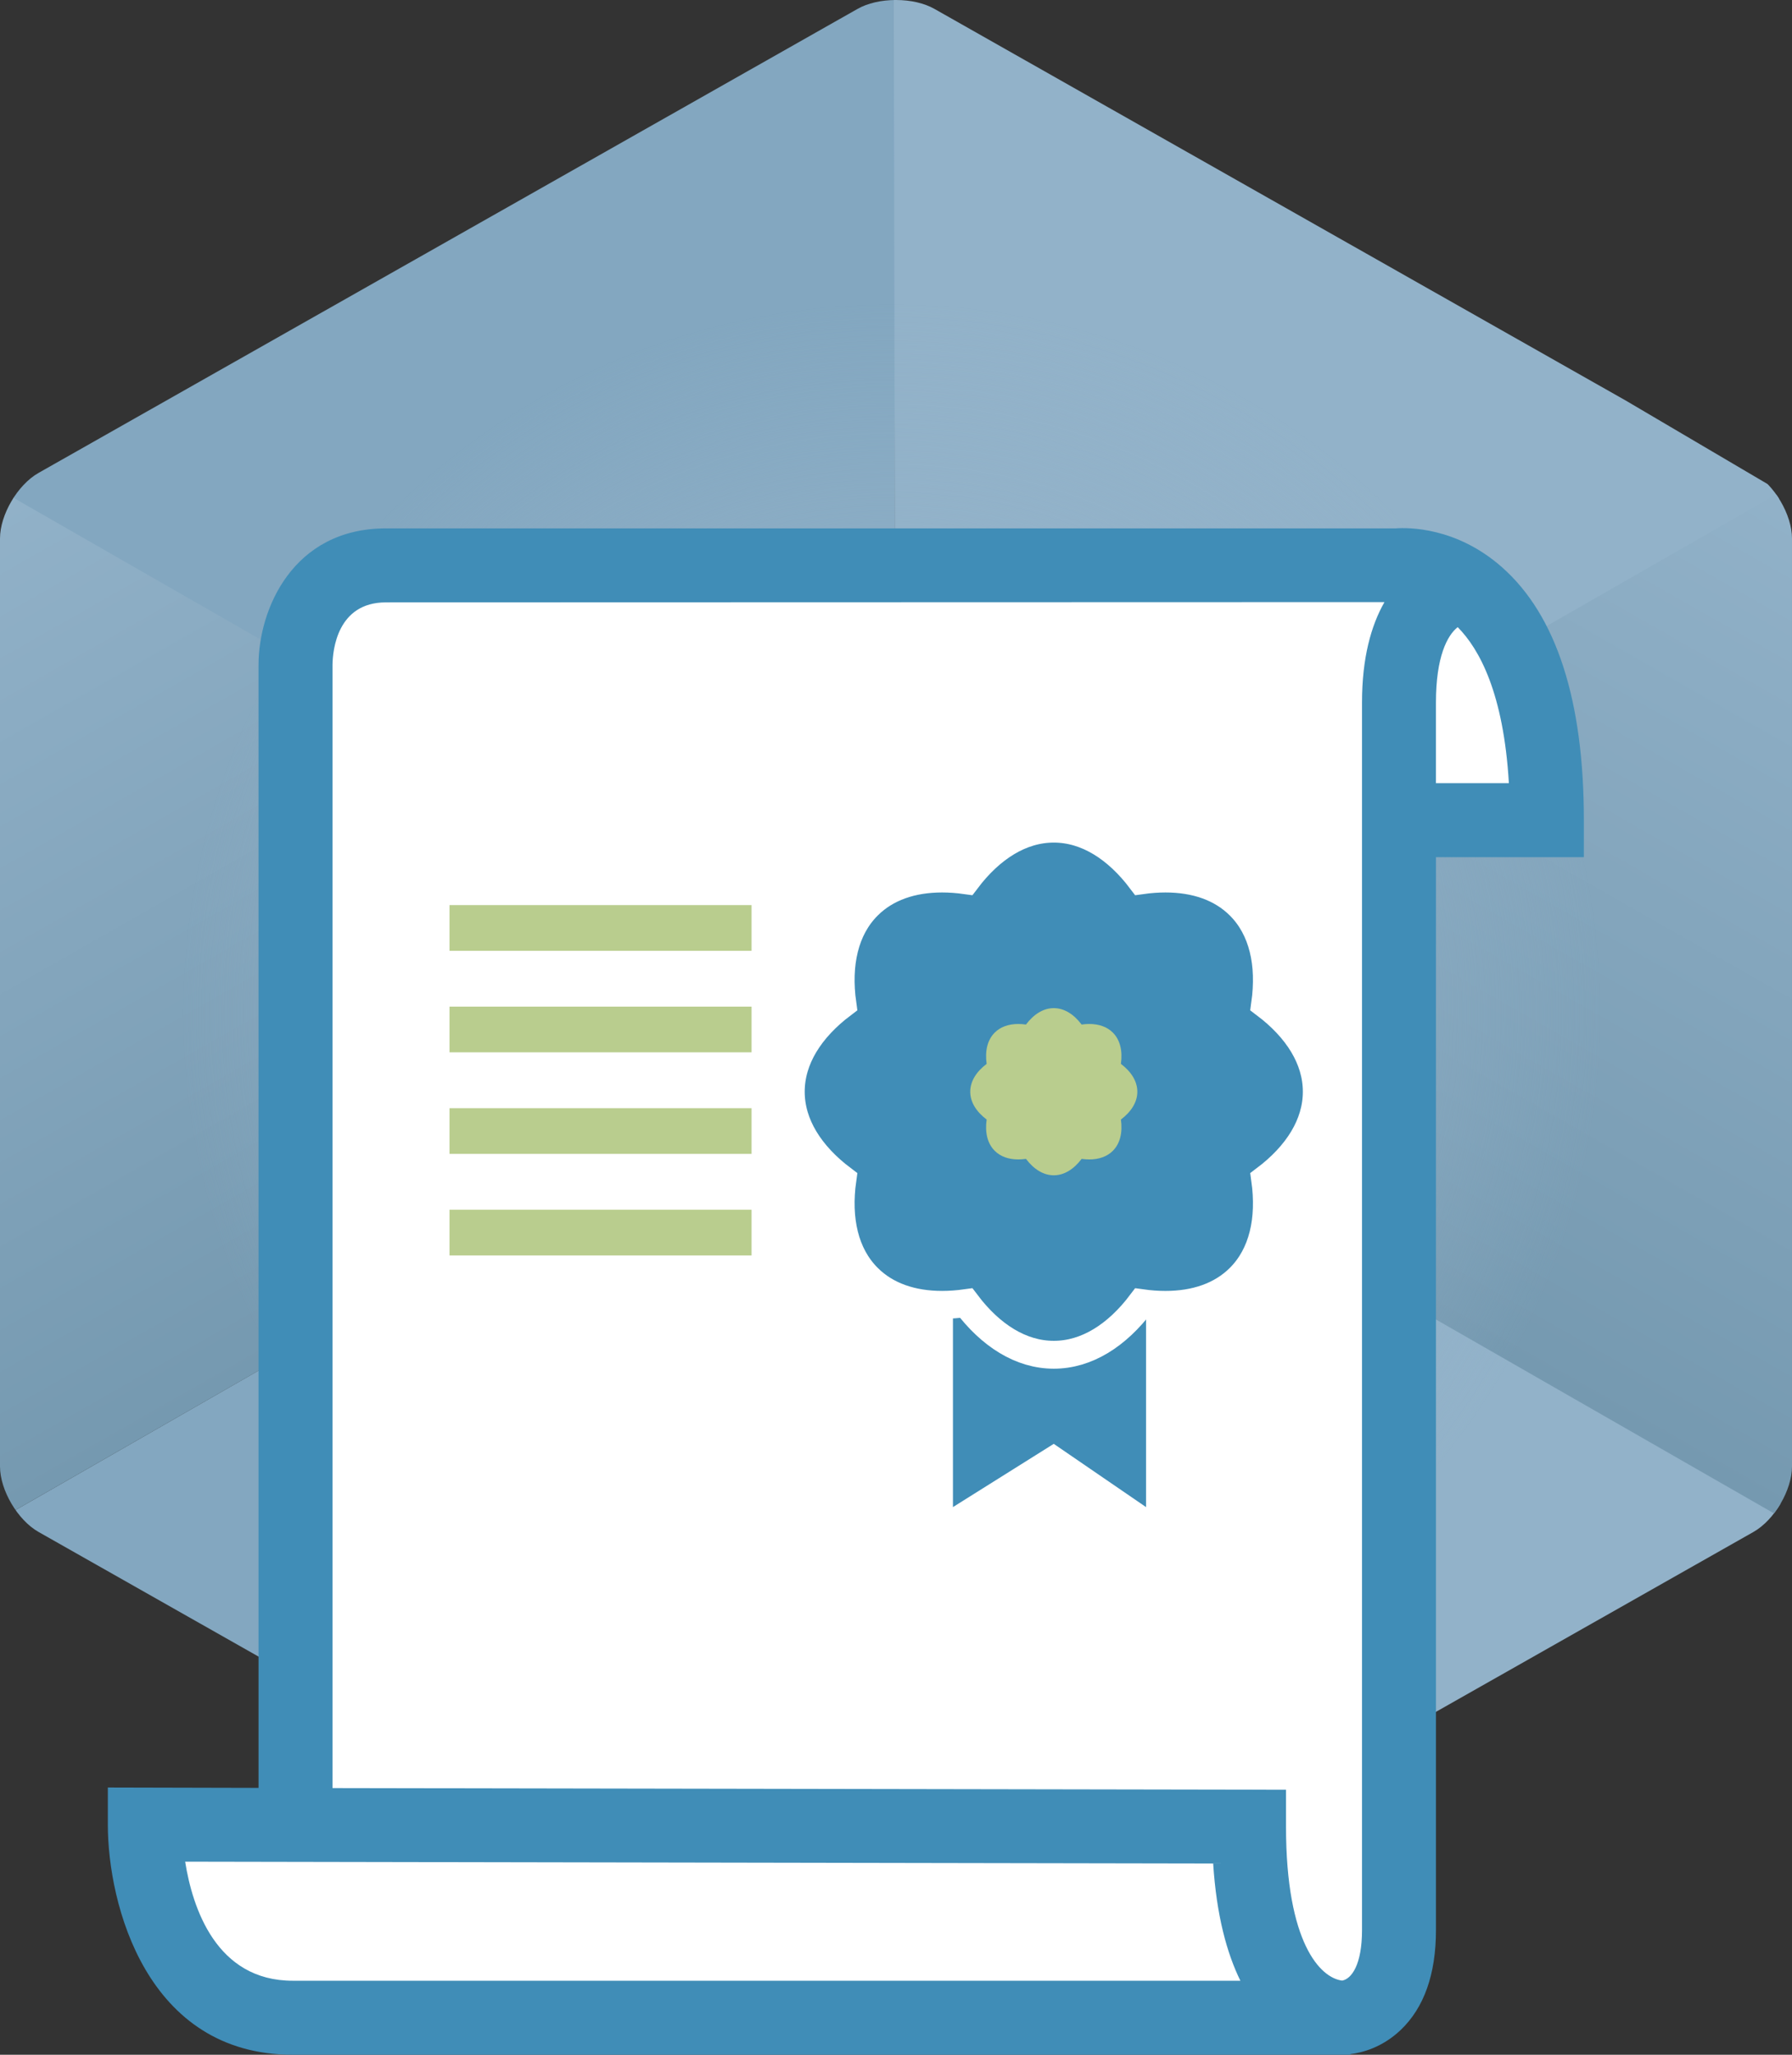 <?xml version="1.0" encoding="utf-8"?>
<!-- Generator: Adobe Illustrator 16.0.0, SVG Export Plug-In . SVG Version: 6.00 Build 0)  -->
<!DOCTYPE svg PUBLIC "-//W3C//DTD SVG 1.1//EN" "http://www.w3.org/Graphics/SVG/1.1/DTD/svg11.dtd">
<svg version="1.1" id="Layer_1" xmlns="http://www.w3.org/2000/svg" xmlns:xlink="http://www.w3.org/1999/xlink" x="0px" y="0px"
	 width="121.893px" height="139.722px" viewBox="0 0 121.893 139.722" enable-background="new 0 0 121.893 139.722"
	 xml:space="preserve">
<rect x="0" y="0" width="121.893" height="139.722" fill="#333333" stroke="none"/>
<g>
	<defs>
		<path id="SVGID_1_" d="M63.566,0.607C62.875,0.215,61.944,0,60.947,0c-0.999,0-1.929,0.215-2.62,0.607L2.62,32.159
			C1.199,32.963,0,35.004,0,36.612v63.106c0,1.607,1.199,3.646,2.62,4.452l55.707,31.554c0.691,0.392,1.621,0.605,2.62,0.605
			c0.997,0,1.929-0.214,2.619-0.605l55.707-31.554c1.422-0.806,2.62-2.845,2.62-4.452V36.612c0-1.608-1.198-3.649-2.62-4.454
			L63.566,0.607"/>
	</defs>
	<clipPath id="SVGID_2_">
		<use xlink:href="#SVGID_1_"  overflow="visible"/>
	</clipPath>
	<g clip-path="url(#SVGID_2_)">
		<polygon fill="#83A7C0" points="60.845,68.384 -1.208,103.98 60.927,138.236 		"/>
	</g>
	<g clip-path="url(#SVGID_2_)">
		<polygon fill="#83A7C0" points="60.845,68.305 60.9,-2.282 -0.736,32.948 		"/>
	</g>
	<g clip-path="url(#SVGID_2_)">
		<polygon fill="#92B2C9" points="60.927,68.305 60.794,-2.072 121.486,33.654 		"/>
	</g>
	<g clip-path="url(#SVGID_2_)">
		<polygon fill="#92B2C9" points="60.845,138.393 60.689,68.305 123.06,103.352 		"/>
	</g>
	<linearGradient id="SVGID_3_" gradientUnits="userSpaceOnUse" x1="-0.752" y1="32.373" x2="29.944" y2="86.223">
		<stop  offset="0" style="stop-color:#92B2C9"/>
		<stop  offset="1" style="stop-color:#7599B0"/>
	</linearGradient>
	<polygon clip-path="url(#SVGID_2_)" fill="url(#SVGID_3_)" points="61.004,68.305 -1.208,32.632 -1.208,103.98 	"/>
	
		<linearGradient id="SVGID_4_" gradientUnits="userSpaceOnUse" x1="1427.031" y1="32.373" x2="1457.727" y2="86.222" gradientTransform="matrix(-1 0 0 1 1549.11 0)">
		<stop  offset="0" style="stop-color:#92B2C9"/>
		<stop  offset="1" style="stop-color:#7599B0"/>
	</linearGradient>
	<polygon clip-path="url(#SVGID_2_)" fill="url(#SVGID_4_)" points="60.322,68.305 122.536,32.632 122.536,103.98 	"/>
	<radialGradient id="SVGID_5_" cx="60.651" cy="68.884" r="53.139" gradientUnits="userSpaceOnUse">
		<stop  offset="0.313" style="stop-color:#92B2C9"/>
		<stop  offset="0.908" style="stop-color:#92B2C9;stop-opacity:0"/>
		<stop  offset="1" style="stop-color:#92B2C9;stop-opacity:0"/>
	</radialGradient>
	<circle clip-path="url(#SVGID_2_)" fill="url(#SVGID_5_)" cx="60.651" cy="68.884" r="53.14"/>
</g>
<g>
	<path fill="#FFFFFF" d="M95.551,55.343l-1.018-9.529c3.692-6.363,5.513-4.09,6.258-4.677c1.544,1.559,3.596,7.961,3.968,14.335
		L95.551,55.343z M85.444,123.649l-64.94-0.083V43.803c0.012-1.025,0.333-4.426,3.792-4.426l71.293-0.019
		c-0.946,1.654-1.594,3.958-1.594,7.124v87.166c0,2.465-0.745,3.465-1.411,3.587c-1.545-0.188-7.14-1.623-7.14-9.893V123.649z
		 M17.678,137.247c-5.431,0-7.118-5.171-7.64-12.434l73.384,0.134c0.235,7.656,0.971,10.34,1.933,12.3H17.678"/>
	<path fill="#408DB7" d="M7.335,121.549v2.521c0,5.414,2.627,15.651,12.577,15.651h71.942v-0.042
		c0.798-0.098,2.166-0.446,3.425-1.646c1.592-1.517,2.396-3.8,2.396-6.79V58.288h10.061v-2.516c0-8.145-1.87-13.93-5.562-17.195
		c-3.099-2.741-6.373-2.713-7.263-2.647H26.25c-6.357,0-8.664,5.542-8.664,9.268v76.376L7.335,121.549z M97.674,53.258v-5.494
		c0-3.102,0.769-4.558,1.479-5.119c1.481,1.492,3.124,4.508,3.482,10.612H97.674z M87.475,121.702l-64.857-0.114v-76.39
		c0.013-0.981,0.318-4.237,3.631-4.237l67.923-0.019c-0.905,1.584-1.527,3.792-1.527,6.823v83.479c0,2.36-0.712,3.318-1.35,3.435
		c-1.479-0.18-3.82-2.549-3.82-10.469V121.702z M19.912,134.689c-5.202,0-6.818-4.951-7.318-8.097l69.927,0.127
		c0.225,3.523,0.93,6.094,1.851,7.97H19.912"/>
</g>
<polygon fill="#408DB7" points="64.82,102.481 71.677,98.18 77.955,102.481 77.955,86.906 64.82,86.906 "/>
<g>
	<circle fill="#408DB7" cx="71.678" cy="74.236" r="11.856"/>
	<path fill="#408DB7" stroke="#FFFFFF" stroke-width="1.895" stroke-miterlimit="10" d="M79.274,88.73
		c2.042,0,3.8-0.594,5.053-1.847c1.578-1.578,2.11-3.957,1.729-6.693c2.205-1.663,3.511-3.725,3.511-5.954
		c0-2.231-1.306-4.291-3.512-5.955c0.383-2.737-0.149-5.117-1.729-6.694c-1.252-1.252-3.009-1.847-5.05-1.847
		c-0.53,0-1.079,0.041-1.643,0.12c-1.665-2.206-3.724-3.512-5.954-3.512c-2.231,0-4.292,1.306-5.955,3.512
		c-0.565-0.079-1.113-0.12-1.645-0.12c-2.039,0-3.796,0.595-5.048,1.847c-1.579,1.577-2.112,3.957-1.729,6.694
		c-2.206,1.664-3.513,3.724-3.513,5.955c0,2.229,1.307,4.291,3.513,5.954c-0.383,2.736,0.15,5.115,1.729,6.692
		c1.252,1.253,3.009,1.847,5.048,1.847c0.531,0,1.079-0.04,1.645-0.119c1.663,2.207,3.724,3.513,5.955,3.513
		c2.23,0,4.289-1.306,5.954-3.511C78.197,88.691,78.745,88.73,79.274,88.73"/>
	<path fill="#B9CD8E" d="M77.362,74.236c0,0.708-0.416,1.362-1.116,1.891c0.121,0.87-0.048,1.626-0.549,2.127
		c-0.397,0.398-0.957,0.587-1.604,0.587c-0.168,0-0.343-0.014-0.521-0.037c-0.529,0.699-1.184,1.115-1.892,1.115
		c-0.71,0-1.363-0.416-1.893-1.116c-0.18,0.024-0.354,0.037-0.521,0.037c-0.648,0-1.207-0.188-1.604-0.586
		c-0.503-0.501-0.671-1.257-0.55-2.127c-0.7-0.528-1.115-1.183-1.115-1.891c0-0.71,0.415-1.363,1.115-1.892
		c-0.121-0.871,0.047-1.626,0.55-2.128c0.397-0.397,0.955-0.586,1.604-0.586c0.167,0,0.341,0.013,0.521,0.038
		c0.529-0.701,1.184-1.116,1.893-1.116c0.708,0,1.362,0.415,1.892,1.116c0.179-0.025,0.354-0.038,0.521-0.038
		c0.647,0,1.207,0.188,1.604,0.586c0.501,0.502,0.67,1.257,0.549,2.128C76.946,72.873,77.362,73.526,77.362,74.236"/>
</g>
<rect x="30.576" y="61.545" fill="#B9CD8E" width="20.545" height="3.107"/>
<rect x="30.576" y="68.45" fill="#B9CD8E" width="20.545" height="3.106"/>
<rect x="30.576" y="75.356" fill="#B9CD8E" width="20.545" height="3.107"/>
<rect x="30.576" y="82.261" fill="#B9CD8E" width="20.545" height="3.108"/>
</svg>
